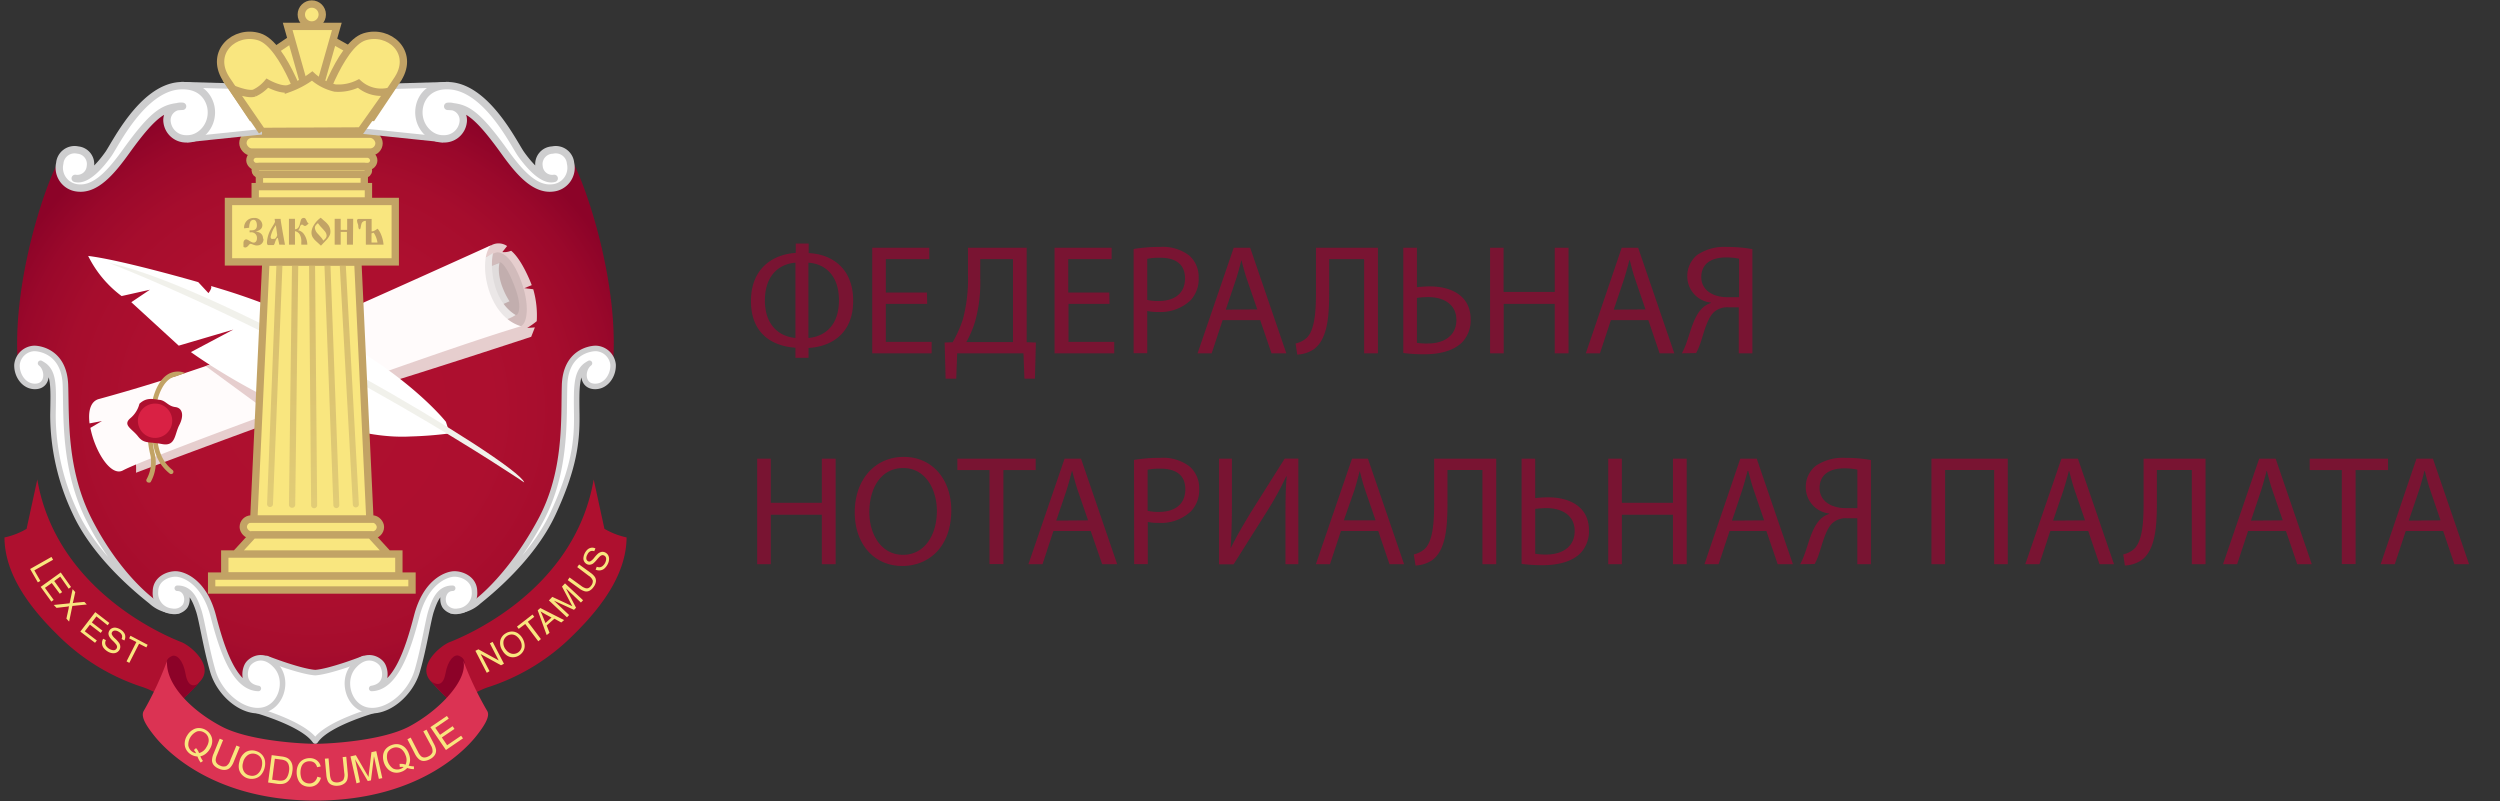 <svg width="340" height="109" xmlns="http://www.w3.org/2000/svg"><rect width="100%" height="100%" fill="#333333" stroke="none"/><defs><linearGradient x1="49.954%" y1="-244.5%" x2="50.005%" y2="99.636%" id="b"><stop stop-color="#BD9659" offset="2%"/><stop stop-color="#E1CC76" offset="100%"/></linearGradient><linearGradient x1="49.946%" y1="-244.155%" x2="50.009%" y2="99.394%" id="c"><stop stop-color="#BD9659" offset="2%"/><stop stop-color="#E1CC76" offset="100%"/></linearGradient><linearGradient x1="49.958%" y1="-243.912%" x2="50.007%" y2="99.153%" id="d"><stop stop-color="#BD9659" offset="2%"/><stop stop-color="#E1CC76" offset="100%"/></linearGradient><linearGradient x1="49.971%" y1="-244.191%" x2="50.001%" y2="99.339%" id="e"><stop stop-color="#BD9659" offset="2%"/><stop stop-color="#E1CC76" offset="100%"/></linearGradient><linearGradient x1="49.977%" y1="-243.949%" x2="50.004%" y2="99.129%" id="f"><stop stop-color="#BD9659" offset="2%"/><stop stop-color="#E1CC76" offset="100%"/></linearGradient><radialGradient cx="49.582%" cy="49.58%" fx="49.582%" fy="49.58%" r="54.794%" gradientTransform="matrix(-.8 .545 -.6 -.727 1.19 .586)" id="a"><stop stop-color="#AF102F" offset="0%"/><stop stop-color="#AD0F2F" offset="53%"/><stop stop-color="#A60D2D" offset="74%"/><stop stop-color="#9A082B" offset="89%"/><stop stop-color="#8C0328" offset="100%"/></radialGradient></defs><g fill-rule="nonzero" fill="none"><path d="M109.983 33.118v1.303c3.025.131 6.049 1.967 6.049 6.483 0 4.515-3.024 6.245-6.073 6.417v1.336h-1.779v-1.369c-3.007-.197-6.048-1.795-6.048-6.335 0-4.704 3.278-6.393 6.09-6.557v-1.278h1.761zm-1.803 2.614c-1.876.107-4.155 1.41-4.155 5.139 0 3.434 2.041 4.917 4.155 5.09V35.731zm1.762 10.228c2.074-.164 4.156-1.549 4.156-5.114s-2.082-5.007-4.156-5.114V45.96zM126.096 41.322h-5.622v5.171h6.228v1.557h-8.08V33.692h7.76v1.549h-5.908v4.54h5.589zM139.627 33.692v12.85l1.253.041-.13 4.917h-1.427l-.13-3.45h-9.016l-.131 3.45h-1.442l-.132-4.917 1.09-.04a16.62 16.62 0 001.402-3.156c.516-1.976.745-4.016.68-6.057v-3.638h7.983zm-6.311 4.237a19.735 19.735 0 01-.721 5.86 14.465 14.465 0 01-1.172 2.729h6.343V35.24h-4.45v2.688zM150.895 41.322h-5.58v5.171h6.22v1.557h-8.114V33.692h7.761v1.549h-5.9v4.54h5.58zM154.174 33.864a20.726 20.726 0 013.556-.279 5.934 5.934 0 014.033 1.188 3.885 3.885 0 011.253 3.008 4.229 4.229 0 01-1.106 3.065 5.95 5.95 0 01-4.393 1.582c-.5.015-1-.03-1.491-.131v5.737h-1.852v-14.17zm1.852 6.925a6.286 6.286 0 001.54.147c2.238 0 3.598-1.09 3.598-3.073 0-1.983-1.344-2.81-3.384-2.81a8.073 8.073 0 00-1.754.147v5.589zM166.278 43.534l-1.491 4.516h-1.918l4.917-14.358h2.238l4.917 14.358h-2.016l-1.54-4.516h-5.107zm4.713-1.45l-1.41-4.098c-.32-.942-.533-1.795-.746-2.622-.213.82-.45 1.729-.73 2.598l-1.4 4.155 4.286-.033zM187.398 33.692V48.05h-1.877V35.24h-4.753v4.352c0 3.115-.131 6.557-2.156 7.95a4.344 4.344 0 01-2.188.68l-.221-1.508a3.327 3.327 0 001.516-.77c1.148-1.123 1.254-3.918 1.254-6.22v-6.032h8.425zM192.7 33.692v5.368c.588-.07 1.18-.106 1.77-.107 2.943 0 5.54 1.303 5.54 4.475a4.335 4.335 0 01-1.105 3.065c-1.172 1.238-3.18 1.688-5.164 1.688a22.234 22.234 0 01-2.893-.172V33.692h1.853zm0 12.932a8.08 8.08 0 001.533.09c2.065 0 3.836-1 3.836-3.196s-1.812-3.114-3.852-3.114c-.507.006-1.014.042-1.516.106v6.114zM204.486 33.692v6.007h6.958v-6.007h1.876V48.05h-1.876v-6.728h-6.942v6.728h-1.852V33.692zM219.082 43.534l-1.492 4.516h-1.918l4.877-14.358h2.237l4.917 14.358h-2l-1.532-4.516h-5.09zm4.704-1.45l-1.401-4.098c-.32-.942-.533-1.795-.746-2.622h-.041a48.7 48.7 0 01-.73 2.598l-1.401 4.155 4.319-.033zM228.736 48.05c.223-.417.415-.85.574-1.295.614-1.639 1-3.647 2.172-4.819a2.852 2.852 0 011.196-.72v-.066a3.573 3.573 0 01-3.204-3.54 3.68 3.68 0 011.32-2.918 6.556 6.556 0 014.097-1.107c1.151-.007 2.3.092 3.434.295v14.17h-1.852v-6.253h-1.369a2.696 2.696 0 00-2.065.705c-.984 1-1.385 3.106-1.893 4.475a10.4 10.4 0 01-.476 1.04l-1.934.033zm7.778-12.867a8.556 8.556 0 00-1.754-.172c-1.828 0-3.385.705-3.385 2.688 0 1.721 1.533 2.721 3.557 2.721h1.582v-5.237zM104.828 62.376v6.007h6.942v-6.007h1.877v14.358h-1.877v-6.728h-6.942v6.728h-1.852V62.376zM129.374 69.408c0 4.917-3.008 7.564-6.671 7.564-3.795 0-6.458-2.942-6.458-7.286 0-4.565 2.835-7.548 6.67-7.548 3.836 0 6.459 3.008 6.459 7.27zm-11.146.23c0 3.072 1.64 5.818 4.581 5.818 2.943 0 4.606-2.705 4.606-5.966 0-2.852-1.491-5.836-4.581-5.836-3.09 0-4.606 2.828-4.606 6.008v-.025zM134.57 63.925h-4.368v-1.55h10.654v1.55h-4.393V76.71h-1.893zM143.265 72.219l-1.483 4.515h-1.918l4.918-14.358h2.237l4.917 14.358h-2.04l-1.558-4.515h-5.073zm4.713-1.451l-1.41-4.098c-.32-.942-.533-1.795-.746-2.622h-.04c-.214.82-.451 1.729-.722 2.598l-1.41 4.155 4.328-.033zM154.223 62.548a20.726 20.726 0 013.557-.279 5.925 5.925 0 014.024 1.189 3.885 3.885 0 011.286 3.007 4.196 4.196 0 01-1.114 3.066 5.917 5.917 0 01-4.385 1.581 6.351 6.351 0 01-1.492-.13v5.736h-1.852l-.024-14.17zm1.852 6.925a6.212 6.212 0 001.532.148c2.238 0 3.598-1.09 3.598-3.074 0-1.983-1.336-2.81-3.384-2.81a7.982 7.982 0 00-1.746.147v5.59zM167.54 62.376v6.048c0 2.278-.049 4.155-.172 6.073h.041c.721-1.492 1.64-3.049 2.664-4.753l4.647-7.376h1.852v14.366h-1.746v-6.113c0-2.328 0-4.033.172-5.844h-.065a45.165 45.165 0 01-2.664 4.835l-4.5 7.139h-1.982V62.376h1.753zM182.366 72.219l-1.492 4.515h-1.917l4.917-14.358h2.164l4.917 14.358h-1.983l-1.533-4.515h-5.073zm4.712-1.451l-1.41-4.098c-.319-.942-.532-1.795-.745-2.622-.213.82-.45 1.729-.721 2.598l-1.443 4.122h4.32zM203.486 62.376v14.358h-1.877v-12.81h-4.753v4.353c0 3.114-.131 6.556-2.148 7.95a4.401 4.401 0 01-2.196.68l-.238-1.509a3.327 3.327 0 001.517-.77c1.147-1.123 1.253-3.917 1.253-6.22v-6.032h8.442zM208.788 62.376v5.368c.588-.07 1.179-.106 1.77-.107 2.943 0 5.54 1.303 5.54 4.475a4.335 4.335 0 01-1.106 3.065c-1.172 1.238-3.18 1.688-5.163 1.688a22.234 22.234 0 01-2.893-.172V62.376h1.852zm0 12.932a8.08 8.08 0 001.533.107c2.073 0 3.835-1 3.835-3.196 0-2.197-1.81-3.115-3.852-3.115-.507.007-1.013.043-1.516.107v6.097zM220.573 62.376v6.007h6.95v-6.007h1.869v14.358h-1.869v-6.728h-6.95v6.728h-1.852V62.376zM235.21 72.219l-1.491 4.515H231.8l4.877-14.358h2.237l4.917 14.358h-2.065l-1.54-4.515h-5.016zm4.713-1.451l-1.41-4.098c-.32-.942-.532-1.795-.745-2.622h-.099a48.7 48.7 0 01-.73 2.598l-1.4 4.155 4.384-.033zM244.824 76.734c.223-.416.415-.85.574-1.295.614-1.639 1-3.647 2.171-4.818a2.852 2.852 0 011.197-.722v-.065a3.573 3.573 0 01-3.18-3.54 3.663 3.663 0 011.328-2.918 6.556 6.556 0 014.097-1.107c1.152-.007 2.301.091 3.434.295v14.17h-1.852v-6.253h-1.368a2.705 2.705 0 00-2.066.705c-.983 1-1.385 3.106-1.893 4.475a8.72 8.72 0 01-.467 1.04l-1.975.033zm7.777-12.867a8.556 8.556 0 00-1.753-.172c-1.828 0-3.385.705-3.385 2.688 0 1.722 1.532 2.721 3.557 2.721h1.581v-5.237zM273.057 62.376v14.358h-1.852v-12.81h-6.671v12.81h-1.86V62.376zM278.852 72.219l-1.492 4.515h-1.918l4.917-14.358h2.238l4.917 14.358h-1.983l-1.533-4.515h-5.146zm4.712-1.451l-1.41-4.098c-.32-.942-.532-1.795-.746-2.622h-.04a48.7 48.7 0 01-.73 2.598l-1.401 4.155 4.327-.033zM299.955 62.376v14.358h-1.869v-12.81h-4.753v4.353c0 3.114-.131 6.556-2.155 7.95a4.352 4.352 0 01-2.197.68l-.221-1.509a3.278 3.278 0 001.508-.77c1.155-1.123 1.262-3.917 1.262-6.22v-6.032h8.425zM305.74 72.219l-1.49 4.515h-1.918l4.917-14.358h2.237l4.918 14.358h-1.976l-1.54-4.515h-5.147zm4.713-1.451l-1.41-4.098c-.319-.942-.532-1.795-.745-2.622h-.041a48.7 48.7 0 01-.73 2.598l-1.4 4.155 4.326-.033zM318.485 63.925h-4.368v-1.55h10.654v1.55h-4.41V76.71h-1.876zM327.18 72.219l-1.491 4.515h-1.918l4.868-14.358h2.237l4.918 14.358h-1.992l-1.532-4.515h-5.09zm4.737-1.451l-1.401-4.098c-.32-.942-.533-1.795-.746-2.622h-.05c-.212.82-.442 1.729-.72 2.598l-1.41 4.155 4.327-.033z" fill="#791432"/><path d="M77.374 21.218a2.573 2.573 0 00-2.115-.82 1.918 1.918 0 00-1.827 2.213 1.795 1.795 0 002.065 1.64c-1.582.458-3.598-2.017-4.532-3.336-.935-1.32-4.582-9.015-9.63-9.376h-.647l-17.776.508-17.785-.508h-.647c-5.065.36-8.704 8.032-9.63 9.351-.926 1.32-2.942 3.795-4.532 3.336a1.787 1.787 0 002.065-1.64 1.918 1.918 0 00-1.827-2.212 2.582 2.582 0 00-2.115.82c-1.647 1.9-7.302 17.521-5.884 29.618.054.29.208.55.434.738a2.221 2.221 0 002.057.967c1.582-.172 1.59-2.213.59-3.074.17.092.33.196.484.312 1.254 1.057 1.254 3 1.147 6.63-.106 3.63.336 7.212 3.279 13.465 2.942 6.253 8.916 11.015 10.08 11.957a6.286 6.286 0 002.18 1.164c.208.08.426.131.647.156.25.022.502.005.746-.05h.107-.09a1.565 1.565 0 001.008-.704c.557-.893.172-2.393-1.05-2.459 1.845 0 2.46 1.721 2.91 3.033.45 1.31.967 4.966 1.91 8.195.82 2.868 3.434 5.204 5.818 5.4 1.312.386 6.557 2.009 8.024 4.099v.188l.074-.098s.049.065.065.098v-.188c1.508-2.107 6.712-3.73 8.032-4.098 2.385-.197 4.99-2.533 5.819-5.401.934-3.278 1.467-6.909 1.9-8.195.435-1.287 1.066-3.066 2.91-3.033-1.22 0-1.639 1.541-1.04 2.459.222.362.583.617 1 .705h-.09.106c.464.106.95.069 1.393-.107a6.212 6.212 0 002.18-1.164c1.164-.942 7.245-5.736 10.13-11.957 2.884-6.22 3.278-9.834 3.229-13.465-.05-3.63-.132-5.59 1.13-6.63.155-.114.317-.218.484-.312-.992.82-.992 2.902.598 3.074a2.213 2.213 0 002.05-.967c.226-.188.38-.449.434-.738 1.434-12.097-4.221-27.717-5.868-29.594z" fill="url(#a)"/><path d="M18.227 61.27c.231.99.322 2.008.27 3.024 0 0 24.783-9.384 32.176-11.605 7.392-2.221 21.57-6.884 21.57-6.884l.5-1.279-1.049.074c.456-.274.892-.58 1.303-.918a12.916 12.916 0 00-.475-4.344l-1.221-.147 1.016-.41s-1.246-3.401-2.803-4.68c-.377.16-.789.221-1.196.18l.647-.819a2.04 2.04 0 00-2.164-.098c-1.237.64-48.574 27.905-48.574 27.905z" fill="#E6CECE"/><path d="M5.516 49.402c1.057.82 1.081 2.967-.533 3.14-1.615.171-2.73-1.419-2.672-2.943a2.459 2.459 0 012.344-2.213c.82 0 4.098.517 4.245 4.991.148 4.475-.246 11.548 3.278 18.44 3.647 7.13 8.196 10.925 9.655 11.67.745.39 1.576.587 2.417.574a4.819 4.819 0 01-3.68-1.254c-1.163-.942-7.498-5.876-10.35-12.104a31.02 31.02 0 01-3.016-13.318c.065-3.63.172-5.573-1.131-6.63a5.04 5.04 0 00-.557-.353z" stroke="#CECECF" stroke-width=".75" fill="#FFF" stroke-linecap="round" stroke-linejoin="round"/><rect stroke="#C2A365" fill="#F9E67F" x="33.036" y="18.251" width="18.514" height="2.434" rx="1.217"/><rect stroke="#C2A365" fill="#F9E67F" x="33.987" y="20.964" width="16.842" height="1.68" rx=".84"/><path stroke="#CECECF" stroke-width=".75" fill="#FFF" d="M60.622 11.523l-17.776.508-17.784-.508.696 7.417 17.088-1.779 17.08 1.779z"/><rect stroke="#C2A365" fill="#F9E67F" x="34.708" y="22.644" width="15.399" height="1.074" rx=".537"/><path stroke="#C2A365" fill="#F9E67F" d="M35.282 23.718h14.26v1.639h-14.26z"/><path d="M28.684 14.58c.435 2.401-1.401 4.376-3.278 4.302a2.59 2.59 0 01-2.672-2.212 1.901 1.901 0 012.098-2.213c-2.376.115-3.761.664-7.687 6.138-1.975 2.746-4.098 5.245-6.556 4.967a2.754 2.754 0 01-2.46-3.36 2.024 2.024 0 012.46-1.795 1.91 1.91 0 011.704 2.213 1.787 1.787 0 01-2.065 1.639c1.59.459 3.606-2.016 4.532-3.336.926-1.32 4.581-8.892 9.646-9.26 2.737-.19 3.975 1.4 4.278 2.917z" stroke="#CECECF" fill="#FFF" stroke-linecap="round" stroke-linejoin="round"/><path stroke="#C2A365" fill="#F9E67F" d="M34.708 25.381h15.399v1.959H34.708z"/><rect stroke="#C2A365" fill="#F9E67F" x="33.085" y="70.58" width="18.653" height="2.18" rx="1.09"/><path stroke="#C2A365" fill="#F9E67F" d="M50.41 72.751H34.413l-2.377 2.598h20.751zM30.569 75.349h23.677v3H30.569z"/><path d="M70.85 44.346c.82-.328 1.27-2.787 0-6.18s-2.73-3.966-3.36-3.827a7.753 7.753 0 00-1.697.82 8.868 8.868 0 00.689 5.573c1.147 2.376 2.467 4.417 4.368 3.614z" fill="#D1BBBB"/><path stroke="#C2A365" fill="#F9E67F" d="M28.783 78.349h27.25v1.893h-27.25z"/><path d="M65.728 36.65a193.5 193.5 0 012.327-.975s.763.213 1.91 3.213c1.23 3.212.352 3.9.352 3.9l-1.835.82a22.57 22.57 0 01-2.197-3.335 6.974 6.974 0 01-.557-3.623z" fill="#C2AEAE"/><path d="M57.032 14.58c-.426 2.401 1.41 4.376 3.279 4.302a2.59 2.59 0 002.671-2.212 1.893 1.893 0 00-2.098-2.205c2.385.107 3.762.656 7.696 6.13 1.967 2.746 4.098 5.245 6.556 4.967a2.754 2.754 0 002.459-3.36 2.024 2.024 0 00-2.459-1.795 1.918 1.918 0 00-1.827 2.213 1.795 1.795 0 002.065 1.639c-1.582.459-3.598-2.016-4.532-3.336-.934-1.32-4.581-8.892-9.638-9.26-2.655-.19-3.901 1.4-4.172 2.917z" stroke="#CECECF" fill="#FFF" stroke-linecap="round" stroke-linejoin="round"/><path d="M80.168 49.402c-1.057.82-1.082 2.967.541 3.14 1.623.171 2.73-1.419 2.672-2.943a2.459 2.459 0 00-2.352-2.213c-.82 0-4.098.517-4.245 4.991-.148 4.475.36 11.712-3.279 18.44-3.794 7.048-8.195 10.925-9.646 11.67a5.077 5.077 0 01-2.458.574 4.794 4.794 0 003.68-1.254c1.163-.942 7.244-5.736 10.129-11.957 2.885-6.22 3.278-9.834 3.229-13.465-.05-3.63-.09-5.573 1.18-6.63.174-.13.358-.249.55-.353zM51.246 96.494s-1.483-7.073-1.81-6.926c-.329.148-4.598 1.77-6.557 1.91-1.992-.14-6.27-1.77-6.598-1.918-.327-.147-1.803 6.934-1.803 6.934s6.606 1.794 8.327 4.204l.074.09.065-.09c1.697-2.41 8.302-4.204 8.302-4.204z" stroke="#CECECF" stroke-width=".75" fill="#FFF" stroke-linecap="round" stroke-linejoin="round"/><path d="M62.286 83.127a2.459 2.459 0 002.245-2.664c0-1.803-1.82-2.458-2.835-2.401-1.017.057-3.811 1.04-5.024 5.737-1.213 4.696-2.91 9.736-6.122 9.834 2.36-.385 1.877-2.68 1.385-3.335-.492-.656-2.131-1.64-3.844.311-1.713 1.95-.688 5.516 1.901 5.983 2.59.467 5.82-2.114 6.762-5.36.942-3.245 1.467-6.909 1.901-8.195.434-1.287 1.066-3.065 2.91-3.033-1.222 0-1.64 1.541-1.041 2.459.417.533 1.096.79 1.762.664zM23.39 83.127a2.459 2.459 0 01-2.246-2.664c0-1.803 1.828-2.458 2.844-2.401 1.016.057 3.803 1.04 5.024 5.737 1.221 4.696 2.901 9.736 6.122 9.834-2.368-.385-1.885-2.68-1.385-3.335.5-.656 2.123-1.64 3.836.311 1.712 1.95.696 5.516-1.902 5.983-2.598.467-5.819-2.114-6.753-5.36-.934-3.245-1.475-6.909-1.91-8.195-.434-1.287-1.065-3.065-2.909-3.033 1.23 0 1.64 1.541 1.05 2.459a1.828 1.828 0 01-1.771.664h0z" stroke="#CECECF" stroke-width=".75" fill="#FFF" stroke-linecap="round" stroke-linejoin="round"/><path stroke="#C2A365" fill="#F9E67F" d="M36.773 7.27l3.418-2.295h4.147l3.794 2.13-3.139 5.336-5.147.098z"/><path d="M30.7 10.654C28.48 7.048 31.962 3.983 35.24 5c3.5 1.066 6.434 10.572 6.434 10.572l-7.425.394-3.549-5.31zM54.164 10.654C56.385 7.048 52.885 3.983 49.591 5c-3.467 1.066-6.4 10.572-6.4 10.572l7.424.394 3.549-5.31zM41.453 11.826L39.125 3.59h6.688l-2.328 8.195z" stroke="#C2A365" fill="#F9E67F"/><path d="M35.634 17.874l-3.975-5.786s2.065.877 2.942.566a5.237 5.237 0 001.754-1.344s1.787 1.008 2.869.754a12.293 12.293 0 003.229-1.73 6.958 6.958 0 003.098 1.64 6.147 6.147 0 003.204-.623 4.59 4.59 0 004.098 1.082c-1.017 1.475-3.795 5.376-3.795 5.376l-13.424.065z" stroke="#C2A365" fill="#F9E67F"/><circle stroke="#C2A365" fill="#F9E67F" cx="42.403" cy="1.975" r="1.426"/><path d="M67.269 41.87l2.024-.893s-1.869-2.77-1.369-5.212a22.04 22.04 0 00-2.196.926s-.025 3.287 1.54 5.18z" fill="#E0DCDC"/><path d="M67.064 34.421c-.435 1.64-.172 6.474 3.073 8.425a6.245 6.245 0 01-1.754.754 10.712 10.712 0 01-2.458-4.344 8.433 8.433 0 01-.14-4.097l1.279-.738z" fill="#EBE7E7"/><path d="M66.777 33.356s-17.21 7.802-25.668 11.473a237.67 237.67 0 01-27.611 9.425c-1.213.295-1.524 1.688-1.32 3.328l1.689-.32-1.574.926c.607 3.163 2.77 6.696 4.434 5.786 3.565-1.942 43.362-16.465 54.148-19.604-4.762-1.393-5.901-9.13-4.098-11.014z" fill="#FFFBFB"/><path fill="#E6CECE" d="M27.98 49.796l8.793 6.441 2.18-.926-10.35-5.736z"/><path d="M23.283 64.474a.287.287 0 01-.196-.066c-2.303-1.827-2.459-4.499-2.393-6.86a.311.311 0 11.614 0c0 2.23.082 4.738 2.164 6.377.132.107.154.3.05.434a.303.303 0 01-.239.115z" fill="#C2A365"/><path d="M60.647 57.368s-9.384-11.99-31.963-18.472c.23.262-.336.967-.336.967l-1.385-1.492s-10.375-3.007-14.973-3.565a15.194 15.194 0 004.548 5.458l3.844-.86-2.524 1.696 6.45 5.91 7.433-2.189-5.778 3.065S42.731 60.09 55.844 59.36a51.746 51.746 0 005.303-.418l-.5-1.574z" fill="#FFF"/><path d="M71.3 65.621c-.819-2.729-40.78-26.488-56.483-29.872C45.387 47.976 71.301 65.62 71.301 65.62z" fill="#F1F1EB"/><path stroke="#C2A365" fill="#F9E67F" d="M50.304 70.58H34.519l1.64-34.962h12.506z"/><path d="M36.716 68.957a.41.41 0 01-.394-.426l1.287-32.938a.418.418 0 01.426-.393.41.41 0 01.394.426l-1.303 32.937a.41.41 0 01-.41.394z" fill="url(#b)"/><path d="M48.394 69.014a.41.41 0 01-.41-.393l-1.802-32.987a.41.41 0 01.385-.434c.225-.01.417.16.434.385l1.803 32.995a.41.41 0 01-.385.426l-.025.008z" fill="url(#c)"/><path d="M45.739 69.104a.41.41 0 01-.402-.401l-1.229-33.069a.402.402 0 01.394-.393.393.393 0 01.426.393l1.22 33.044a.41.41 0 01-.393.426h-.016z" fill="url(#d)"/><path d="M39.699 69.055a.41.41 0 01-.402-.418l.418-33.036a.402.402 0 01.443-.36.41.41 0 01.41.41l-.418 33.044a.41.41 0 01-.451.36z" fill="url(#e)"/><path d="M42.723 69.12a.402.402 0 01-.41-.4l-.287-33.045a.41.41 0 01.41-.418.41.41 0 01.41.41l.287 33.044a.41.41 0 01-.41.41z" fill="url(#f)"/><path d="M25.193 50.73a2.647 2.647 0 00-2.18.074c-1.36.705-1.975 2.508-2.18 3.278l-.107.418a13.432 13.432 0 00-.278 7.376 4.86 4.86 0 01-.5 3.278.303.303 0 00.098.426c.049.033.106.05.164.05a.303.303 0 00.279-.066 5.376 5.376 0 00.582-3.754 12.998 12.998 0 01.27-7.13l.115-.418c.14-.524.688-2.262 1.868-2.868.161-.08.332-.138.508-.172l1.36-.492z" fill="#C2A365"/><path d="M18.964 54.91c.992-.926 1.853-.623 2.721-.533.869.09 1.14.86 2.156.984 1.016.122 1.196 1.196.54 2.458-.655 1.262-.483 2.926-2.335 2.574-1.852-.353-2.459 0-3.278-1.05-.82-1.048-2.123-1.524-1.05-2.458a3.745 3.745 0 001.246-1.975z" fill="#AE102F"/><path stroke="#C2A365" fill="#F9E67F" d="M31.069 27.398h22.685v8.22H31.069z"/><circle fill="#D92144" cx="21.087" cy="57.221" r="2.336"/><path d="M35.83 32.47a.82.82 0 01-.737.902 1.213 1.213 0 01-.336 0 2.254 2.254 0 01-.402-.131.975.975 0 00-.303-.082s-.09 0-.246.205c-.155.205-.327.295-.426.295a.64.64 0 01-.27-.074.336.336 0 000-.156v-.368c0-.32.172-.492.369-.509a.893.893 0 01.393.173c.36.22.475.27.64.27.237 0 .434-.221.434-.582a.754.754 0 00-.82-.82h-.18v-.27h.295c.467 0 .696-.221.696-.672 0-.45-.164-.754-.442-.754a.5.5 0 00-.418.205c-.133.27-.197.568-.189.869l-.688.082a1.295 1.295 0 011.352-1.41 1.033 1.033 0 011.131.95c0 .46-.287.755-.934.894.672.066 1.024.418 1.024.967l.058.017zM37.986 33.274l-.197-.926a.377.377 0 00-.18.13 2.278 2.278 0 00-.238.59c-.065.173-.123.263-.188.263h-.672c-.131 0-.205-.123-.205-.36a4.31 4.31 0 01.213-1.099c.059-.178.133-.35.221-.516.099-.197.238-.426.402-.705a2.77 2.77 0 00.262-.483l-.057-.402h.82c0 .189.073.598.18 1.23.106.63.246 1.393.41 2.286l-.77-.008zm-.287-1.312l-.18-1.335a3.983 3.983 0 00-.713 1.573.311.311 0 00.131.287.565.565 0 00.205 0h.205a.213.213 0 00.098-.057.877.877 0 00.254-.468zM41.477 30.733a.443.443 0 01-.213-.09.369.369 0 00-.188-.098.221.221 0 00-.14.057.623.623 0 00-.147.279 1.098 1.098 0 01-.123.295.23.23 0 01-.188.123c.324.056.616.231.82.491.315.431.49.95.499 1.484h-.82v-.353c.027-.36-.047-.72-.213-1.04a.975.975 0 00-.647-.443v1.836h-.82v-3.516h.82v1.426a.557.557 0 00.467-.246c.104-.159.174-.337.205-.525.066-.254.106-.401.123-.45a.41.41 0 01.41-.328.311.311 0 01.237.123c.062.096.114.197.156.303a.68.68 0 00.262.336c-.237.221-.377.336-.5.336zM44.821 32.028a2.23 2.23 0 01-.352.516c-.156.189-.443.476-.82.869l-.352-.328-.336-.303-.189-.189a4.335 4.335 0 01-.262-.352c-.099-.19-.15-.4-.148-.615.008-.233.058-.464.148-.68a3.278 3.278 0 011.106-1.336l.5.443c.2.16.379.345.533.549.2.275.301.61.287.95 0 .166-.039.33-.115.476zm-.647-.574a7.787 7.787 0 00-.443-.5 4.844 4.844 0 01-.492-.606c-.295.238-.418.426-.418.64.04.313.188.602.418.819.279.311.451.5.492.557l.098.131c.055.07.094.151.115.238.344-.27.476-.451.476-.697a.967.967 0 00-.246-.582zM48.001 33.274h-.82v-1.73h-.844v1.73h-.82v-3.516h.82v1.5h.877v-1.5h.82zM52.156 33.274h-2.401v-3.23a.557.557 0 00-.598.41 2.459 2.459 0 00-.082.361c-.058.303-.09.369-.164.369a.123.123 0 01-.107-.074.664.664 0 01-.074-.295c0-.164-.04-.279-.057-.336l-.057-.156a1.64 1.64 0 01-.058-.32.213.213 0 01.238-.229h1.746v1.697a.926.926 0 00.426-.123l.098-.058c.09-.049.27-.18.287-.188.207.244.37.52.483.82.172.415.28.854.32 1.303v.049zm-.82-.287a3.393 3.393 0 00-.196-.73 2.901 2.901 0 00-.32-.606l-.295.09v1.246h.812z" fill="#C2A365"/><path d="M5.073 65.212c2.68 15.57 18.35 21.62 19.62 22.127 1.27.508 4.442 3.18 2.557 5.286a42.043 42.043 0 01-3.59 3.55 10.416 10.416 0 00-4.31-2.746A28.832 28.832 0 017.818 86.33C3.148 81.758.64 77.423.606 73.096a10.031 10.031 0 003.008-1.172l1.459-6.712z" fill="#AE102F"/><path d="M24.906 95.068s1.82-1.73 2.172-2.197c-.598.508-1.516.648-1.836-1.188-.336-1.992-1.278-2.73-1.86-2.459-.582.27-.82.525-.82 1.64.025 2.302 2.344 4.204 2.344 4.204z" fill="#8C0228"/><path d="M80.742 65.212c-2.672 15.57-18.35 21.62-19.612 22.127-1.262.508-4.45 3.18-2.565 5.286a42.043 42.043 0 003.59 3.55 10.408 10.408 0 014.319-2.746c4.35-1.418 8.3-3.85 11.522-7.098 4.68-4.581 7.188-8.916 7.22-13.244a10.023 10.023 0 01-3.015-1.172l-1.459-6.703z" fill="#AE102F"/><path d="M60.909 95.068s-1.95-1.96-2.311-2.459c.606.508 1.639.877 1.975-.959.344-1.991 1.278-2.729 1.86-2.458.582.27.82.524.82 1.639-.017 2.335-2.344 4.237-2.344 4.237z" fill="#8C0228"/><path d="M66.269 96.707a45.632 45.632 0 01-3.278-6.9c.762 2.54-3.123 6.76-7.376 9.014-3.656 1.918-10.712 2.336-12.72 2.336-2.008 0-9.072-.418-12.72-2.336-4.285-2.245-7.703-5.868-7.449-8.957a44.838 44.838 0 01-3.196 6.851c-.435.82.508 2.155 1.393 3.278.885 1.123 7.18 8.884 21.972 8.884 14.793 0 21.079-7.745 21.964-8.884.885-1.139 1.852-2.532 1.41-3.286z" fill="#DB3353"/><path fill="#F9E67F" d="M4.098 77.382l2.9-1.64.222.386-2.549 1.442.82 1.435-.344.196zM5.532 79.816l2.73-1.959 1.4 1.975-.32.23-1.147-1.64-.82.599 1.075 1.508-.32.221-1.09-1.459-.926.656 1.188 1.64-.32.229zM7.31 82.275l2.156-.222.41-1.926.36.394-.221 1.024c-.05.213-.09.369-.123.475l.459-.065 1.123-.098.328.352-1.96.197-.442 2.13-.369-.401.312-1.426c0-.082 0-.172.065-.262l-.295.057-1.426.164-.377-.393zM10.925 85.897l2.032-2.647 1.918 1.475-.238.311-1.524-1.204-.623.82 1.442 1.114-.237.311-1.467-1.123-.697.902 1.64 1.254-.247.311zM14.03 86.872l.378.189a.869.869 0 00-.099.426c.011.142.062.279.148.393.104.142.235.262.385.353.13.083.275.142.426.172a.623.623 0 00.353 0 .54.54 0 00.23-.197.45.45 0 00.065-.287.64.64 0 00-.156-.32c-.13-.159-.269-.31-.418-.45-.17-.15-.32-.325-.443-.516a.918.918 0 01-.147-.451.82.82 0 01.123-.418.762.762 0 01.369-.328.885.885 0 01.532-.066c.206.038.404.113.582.222.192.112.36.263.492.442.118.153.184.34.188.533a.967.967 0 01-.13.533l-.378-.197a.664.664 0 00.05-.525.869.869 0 00-.41-.442.902.902 0 00-.574-.18.443.443 0 00-.344.204.344.344 0 00-.041.32c.105.216.256.406.442.557.19.173.362.362.517.566.113.15.179.33.188.516a.82.82 0 01-.123.476.959.959 0 01-.393.352c-.177.081-.373.11-.566.082a1.54 1.54 0 01-.622-.221 2.024 2.024 0 01-.582-.517 1.106 1.106 0 01-.197-.59c-.014-.221.04-.441.156-.63zM17.21 89.945l1.336-2.63-.983-.5.18-.353 2.336 1.23-.172.352-.992-.5-1.327 2.606zM27.25 102.853c.086.23.205.444.352.64l-.311.213a3.098 3.098 0 01-.434-.82 1.869 1.869 0 01-.91-.295c-.276-.168-.5-.41-.648-.696a1.64 1.64 0 01-.172-.927c.03-.346.149-.68.345-.967.177-.303.428-.556.729-.737.27-.176.588-.262.91-.246.326.012.643.11.918.287.277.176.503.422.655.713.147.285.207.607.172.926-.038.342-.156.67-.344.959a2.237 2.237 0 01-.565.63 1.64 1.64 0 01-.697.32zm-.59-1.114c.184.195.323.427.41.68a1.582 1.582 0 001.008-.82c.152-.226.253-.484.295-.754a1.23 1.23 0 00-.107-.688 1.18 1.18 0 00-.467-.516 1.238 1.238 0 00-.983-.172 1.959 1.959 0 00-1.205 1.917c.09.542.515.967 1.057 1.058a1.844 1.844 0 00-.303-.443l.295-.262zM32.15 101.395l.46.188-.82 2.008c-.103.286-.259.55-.459.779-.168.176-.39.291-.63.327a1.64 1.64 0 01-.894-.139c-.28-.1-.531-.27-.73-.492a1.074 1.074 0 01-.245-.672c.015-.32.093-.635.23-.926l.819-2.008.459.189-.82 2.008c-.103.219-.167.455-.188.696a.688.688 0 00.155.451 1 1 0 00.451.32c.252.136.55.16.82.065.285-.193.49-.485.573-.82l.82-1.974zM32.56 103.6c.094-.523.389-.988.82-1.296a1.688 1.688 0 011.385-.18c.311.078.594.24.82.467.223.225.377.51.442.82a2.41 2.41 0 01-.516 1.958 1.574 1.574 0 01-.82.5 1.836 1.836 0 01-.942 0 1.705 1.705 0 01-.82-.483 1.59 1.59 0 01-.434-.82 2.106 2.106 0 01.066-.967zm.492.138c-.118.372-.086.775.09 1.123.167.317.469.54.82.607.336.097.698.043.992-.148a1.64 1.64 0 00.63-.991c.073-.267.09-.546.05-.82a1.205 1.205 0 00-.303-.623 1.295 1.295 0 00-.607-.352 1.246 1.246 0 00-.967.123 1.64 1.64 0 00-.705 1.081zM36.462 106.418l.491-3.72 1.287.172c.224.02.444.066.656.14.195.067.37.182.508.335.176.198.297.438.352.697.055.298.055.603 0 .901a2.827 2.827 0 01-.196.738c-.08.187-.19.359-.328.508-.11.12-.24.22-.385.295a1.557 1.557 0 01-.468.131c-.201.02-.404.02-.606 0l-1.311-.197zm.549-.377l.82.107c.195.033.394.033.59 0a.82.82 0 00.36-.148c.143-.116.255-.265.328-.434.104-.223.17-.46.197-.705.056-.31.03-.629-.074-.926a.95.95 0 00-.41-.475 1.844 1.844 0 00-.623-.164l-.82-.107-.368 2.852zM43.157 105.632l.492.139a1.705 1.705 0 01-.582.918 1.533 1.533 0 01-1 .303 1.787 1.787 0 01-.983-.27 1.533 1.533 0 01-.557-.73 2.459 2.459 0 01-.18-1.008 2.188 2.188 0 01.245-1.016c.148-.28.377-.508.656-.656.281-.142.594-.213.91-.205.34-.003.671.106.942.312.261.206.443.495.516.82l-.491.098a1.131 1.131 0 00-.36-.599 1.016 1.016 0 00-.624-.204 1.23 1.23 0 00-.73.188c-.193.134-.34.327-.417.55a2.196 2.196 0 00-.131.72c-.01.278.028.556.114.82.075.226.226.42.427.55.189.119.407.184.63.188.259.016.513-.066.714-.23.21-.176.355-.419.41-.688zM46.6 102.968l.491-.05.197 2.165c.037.303.02.611-.05.91-.069.233-.216.435-.417.573-.241.17-.525.27-.82.287a1.73 1.73 0 01-.877-.107 1.024 1.024 0 01-.524-.475 2.516 2.516 0 01-.221-.926l-.197-2.164.5-.04.188 2.155c.012.244.065.485.156.713a.705.705 0 00.344.327c.446.16.943.07 1.303-.237.161-.298.213-.643.148-.975l-.221-2.156zM48.485 106.541l-.82-3.671.73-.164 1.425 2.459c.14.22.238.393.295.508l.074-.631.328-2.746.656-.14.82 3.672-.468.099-.664-3.074-.41 3.279-.434.09-1.73-2.959.665 3.123-.467.155zM55.574 104.124c.235.063.477.098.72.106v.377a2.934 2.934 0 01-.917-.164 1.869 1.869 0 01-.82.533 1.754 1.754 0 01-.959.082 1.64 1.64 0 01-.82-.434 2.287 2.287 0 01-.548-.87 2.344 2.344 0 01-.131-1.024 1.64 1.64 0 01.369-.876c.222-.246.504-.43.82-.533.307-.119.642-.15.966-.09.308.066.592.217.82.434.246.246.432.546.54.877.1.262.153.54.156.82a1.737 1.737 0 01-.196.762zm-1.238-.23c.277-.033.558 0 .82.099a1.565 1.565 0 000-1.279 1.926 1.926 0 00-.418-.697 1.164 1.164 0 00-.607-.344 1.14 1.14 0 00-.696.05c-.328.108-.596.349-.738.663-.229.8.078 1.657.762 2.131.477.237 1.05.155 1.443-.205a1.688 1.688 0 00-.533 0l-.033-.418zM57.565 99.46l.443-.229 1 1.926c.144.254.244.531.295.82a1.14 1.14 0 01-.164.696 1.64 1.64 0 01-.689.582 1.82 1.82 0 01-.82.238 1.033 1.033 0 01-.671-.254 2.459 2.459 0 01-.558-.77l-.991-1.927.442-.23.992 1.927c.099.223.238.425.41.598.12.112.278.176.442.18.19-.001.375-.05.541-.139.263-.106.472-.313.582-.574a1.483 1.483 0 00-.23-.959l-1.024-1.885zM60.647 102.001l-2.115-3.106 2.246-1.524.254.36-1.836 1.254.647.95 1.713-1.171.254.369-1.72 1.163.72 1.058 1.902-1.295.254.36zM66.203 91.503l-1.549-2.992.41-.205 2.762 1.517-1.205-2.328.377-.197 1.54 2.967-.4.213-2.77-1.524 1.212 2.327zM68.359 88.511c-.283-.387-.401-.87-.328-1.344a1.5 1.5 0 01.721-1.016 1.64 1.64 0 01.82-.262c.287-.009.572.065.82.213.54.36.892.943.958 1.59.03.283-.027.57-.164.82a1.64 1.64 0 01-.574.614 1.574 1.574 0 01-.82.262c-.288.01-.574-.067-.819-.221a1.918 1.918 0 01-.614-.656zm.385-.237c.183.305.476.528.82.622a1.131 1.131 0 001.376-.885c.044-.36-.05-.722-.262-1.016a1.713 1.713 0 00-.5-.524 1.057 1.057 0 00-.59-.18c-.527.01-.98.373-1.106.884-.068.392.027.794.262 1.115v-.016zM73.21 87.216l-1.778-2.352-.885.664-.238-.311 2.115-1.64.237.312-.877.672 1.779 2.352zM74.35 86.372l-1.222-3.368.36-.312 3.23 1.64-.385.327-.935-.516-1.049.918.386 1-.386.311zm-.164-1.639l.82-.746-.87-.467-.63-.369c.107.193.2.393.278.599l.402.983zM77.111 83.955l-2.458-2.295.459-.484 2.262 1.05.467.22-.263-.491-1.147-2.18.41-.434 2.459 2.294-.295.312-2.033-1.926 1.369 2.63-.279.287-2.73-1.245 2.066 1.95zM78.505 77.128l.254-.36 1.557 1.13c.224.154.421.345.582.566.117.182.169.399.147.614-.034.27-.142.525-.311.738a1.59 1.59 0 01-.582.533.91.91 0 01-.623.065 2.188 2.188 0 01-.754-.385l-1.565-1.131.254-.36 1.565 1.13c.169.137.36.243.566.312a.64.64 0 00.426 0 .959.959 0 00.369-.32.942.942 0 00.229-.696 1.303 1.303 0 00-.565-.664l-1.55-1.172zM81.004 77.472l.156-.393a.934.934 0 00.434.065.73.73 0 00.377-.18 1.328 1.328 0 00.459-.844.598.598 0 00-.049-.353.492.492 0 00-.5-.262.73.73 0 00-.311.18 6.327 6.327 0 00-.418.46c-.142.176-.3.339-.476.483a.91.91 0 01-.442.172.713.713 0 01-.426-.082.82.82 0 01-.353-.344.82.82 0 01-.106-.525 1.64 1.64 0 01.172-.598c.097-.202.234-.383.401-.533.147-.124.326-.203.517-.23a.967.967 0 01.54.1l-.163.384a.705.705 0 00-.533 0 .885.885 0 00-.402.451.918.918 0 00-.139.582c.024.14.112.261.238.328a.369.369 0 00.32 0 1.86 1.86 0 00.516-.484c.157-.203.333-.393.524-.565a1.09 1.09 0 01.5-.23.82.82 0 01.484.09c.161.083.295.211.385.37.093.17.136.363.123.557-.012.22-.07.435-.172.63a2.024 2.024 0 01-.467.623c-.16.136-.357.222-.566.246a1.18 1.18 0 01-.623-.098z"/></g></svg>